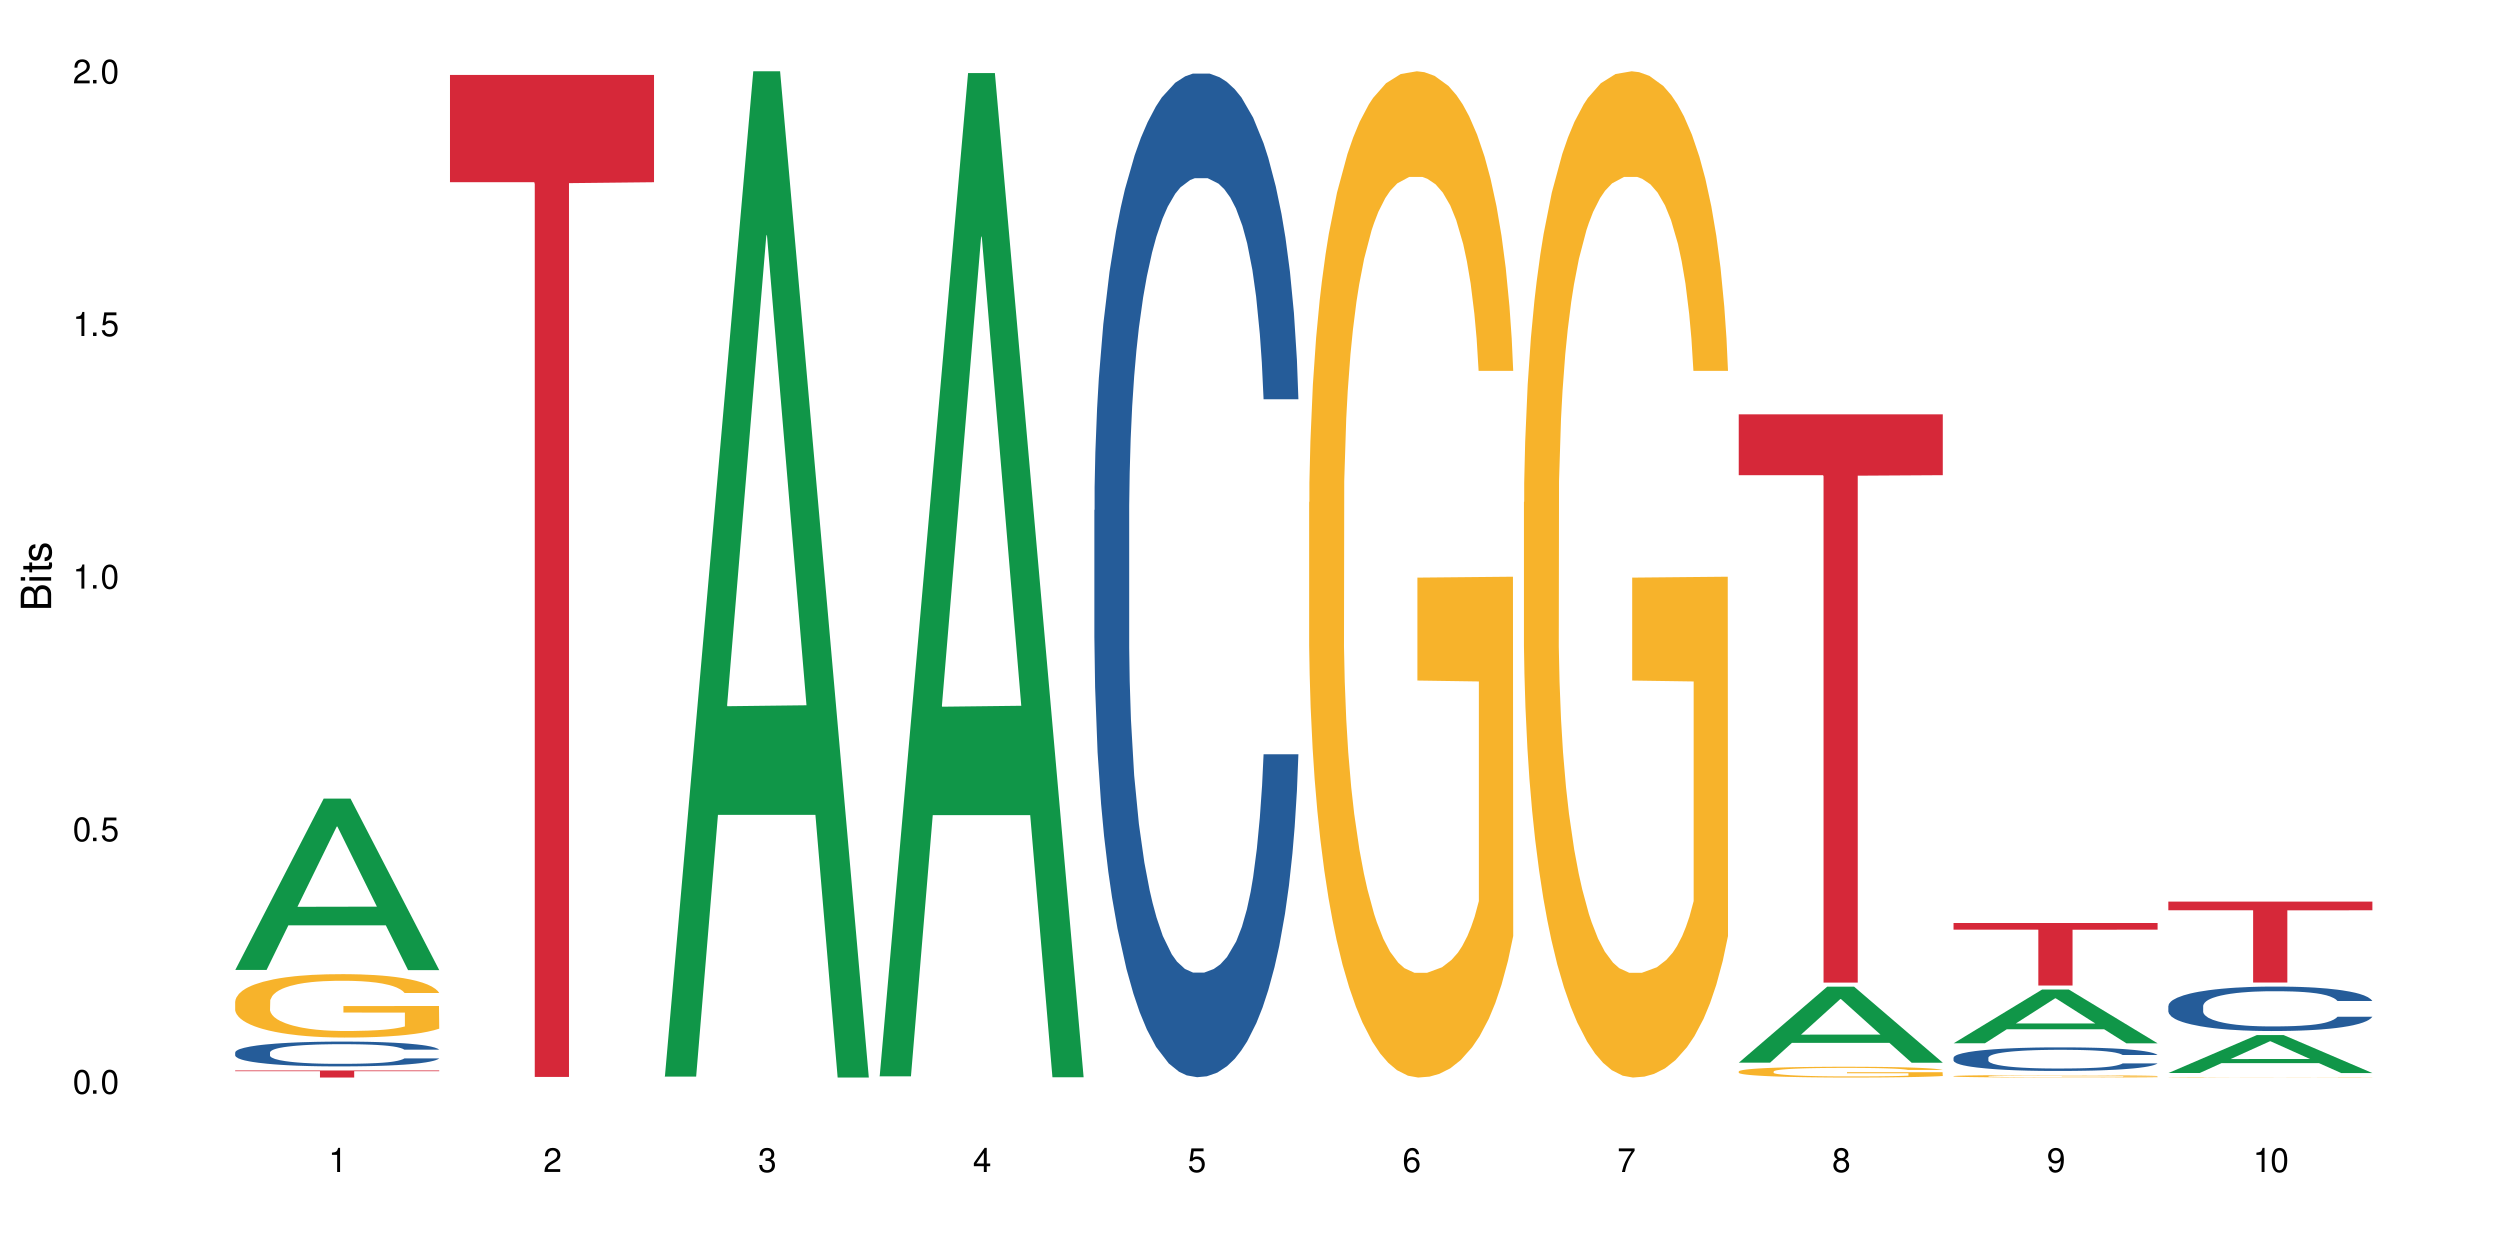 <?xml version="1.0" encoding="UTF-8"?>
<svg xmlns="http://www.w3.org/2000/svg" xmlns:xlink="http://www.w3.org/1999/xlink" width="720" height="360" viewBox="0 0 720 360">
<defs>
<g>
<g id="glyph-0-0">
</g>
<g id="glyph-0-1">
<path d="M 2.641 -6.938 C 2 -6.938 1.422 -6.656 1.078 -6.172 C 0.641 -5.562 0.406 -4.641 0.406 -3.359 C 0.406 -1.016 1.188 0.219 2.641 0.219 C 4.078 0.219 4.859 -1.016 4.859 -3.297 C 4.859 -4.641 4.656 -5.547 4.203 -6.172 C 3.844 -6.656 3.281 -6.938 2.641 -6.938 Z M 2.641 -6.188 C 3.547 -6.188 4 -5.25 4 -3.375 C 4 -1.406 3.562 -0.484 2.625 -0.484 C 1.734 -0.484 1.281 -1.438 1.281 -3.344 C 1.281 -5.25 1.734 -6.188 2.641 -6.188 Z M 2.641 -6.188 "/>
</g>
<g id="glyph-0-2">
<path d="M 1.828 -1 L 0.828 -1 L 0.828 0 L 1.828 0 Z M 1.828 -1 "/>
</g>
<g id="glyph-0-3">
<path d="M 4.562 -6.797 L 1.062 -6.797 L 0.547 -3.094 L 1.328 -3.094 C 1.719 -3.562 2.047 -3.734 2.578 -3.734 C 3.484 -3.734 4.062 -3.109 4.062 -2.094 C 4.062 -1.125 3.484 -0.531 2.578 -0.531 C 1.828 -0.531 1.375 -0.906 1.188 -1.672 L 0.328 -1.672 C 0.453 -1.109 0.547 -0.844 0.75 -0.594 C 1.125 -0.078 1.828 0.219 2.594 0.219 C 3.969 0.219 4.922 -0.781 4.922 -2.219 C 4.922 -3.562 4.031 -4.484 2.719 -4.484 C 2.25 -4.484 1.859 -4.359 1.469 -4.062 L 1.734 -5.969 L 4.562 -5.969 Z M 4.562 -6.797 "/>
</g>
<g id="glyph-0-4">
<path d="M 2.484 -4.938 L 2.484 0 L 3.328 0 L 3.328 -6.938 L 2.766 -6.938 C 2.469 -5.875 2.281 -5.734 0.984 -5.562 L 0.984 -4.938 Z M 2.484 -4.938 "/>
</g>
<g id="glyph-0-5">
<path d="M 4.859 -0.828 L 1.281 -0.828 C 1.359 -1.406 1.672 -1.781 2.5 -2.281 L 3.469 -2.828 C 4.406 -3.344 4.906 -4.062 4.906 -4.906 C 4.906 -5.484 4.672 -6.031 4.266 -6.406 C 3.859 -6.766 3.375 -6.938 2.719 -6.938 C 1.859 -6.938 1.219 -6.625 0.844 -6.031 C 0.609 -5.672 0.5 -5.234 0.484 -4.531 L 1.328 -4.531 C 1.359 -5.016 1.406 -5.281 1.531 -5.516 C 1.75 -5.938 2.188 -6.203 2.703 -6.203 C 3.469 -6.203 4.031 -5.641 4.031 -4.891 C 4.031 -4.344 3.719 -3.859 3.125 -3.516 L 2.234 -3 C 0.812 -2.172 0.406 -1.531 0.328 -0.016 L 4.859 -0.016 Z M 4.859 -0.828 "/>
</g>
<g id="glyph-0-6">
<path d="M 2.125 -3.188 L 2.578 -3.188 C 3.5 -3.188 3.984 -2.766 3.984 -1.922 C 3.984 -1.062 3.469 -0.531 2.594 -0.531 C 1.656 -0.531 1.203 -1 1.156 -2.016 L 0.312 -2.016 C 0.344 -1.453 0.438 -1.094 0.609 -0.781 C 0.953 -0.109 1.625 0.219 2.547 0.219 C 3.953 0.219 4.859 -0.625 4.859 -1.938 C 4.859 -2.828 4.516 -3.297 3.703 -3.594 C 4.344 -3.844 4.656 -4.328 4.656 -5.031 C 4.656 -6.219 3.875 -6.938 2.578 -6.938 C 1.203 -6.938 0.484 -6.172 0.453 -4.703 L 1.297 -4.703 C 1.312 -5.125 1.344 -5.359 1.453 -5.578 C 1.641 -5.969 2.062 -6.203 2.594 -6.203 C 3.344 -6.203 3.797 -5.75 3.797 -5 C 3.797 -4.516 3.609 -4.219 3.25 -4.047 C 3.016 -3.953 2.703 -3.922 2.125 -3.906 Z M 2.125 -3.188 "/>
</g>
<g id="glyph-0-7">
<path d="M 3.141 -1.672 L 3.141 0 L 3.984 0 L 3.984 -1.672 L 4.984 -1.672 L 4.984 -2.438 L 3.984 -2.438 L 3.984 -6.938 L 3.359 -6.938 L 0.266 -2.578 L 0.266 -1.672 Z M 3.141 -2.438 L 1 -2.438 L 3.141 -5.5 Z M 3.141 -2.438 "/>
</g>
<g id="glyph-0-8">
<path d="M 4.781 -5.125 C 4.609 -6.266 3.891 -6.938 2.844 -6.938 C 2.094 -6.938 1.422 -6.578 1.031 -5.953 C 0.594 -5.266 0.406 -4.422 0.406 -3.172 C 0.406 -2 0.578 -1.25 0.984 -0.641 C 1.359 -0.078 1.953 0.219 2.703 0.219 C 3.984 0.219 4.922 -0.75 4.922 -2.094 C 4.922 -3.375 4.062 -4.281 2.844 -4.281 C 2.172 -4.281 1.641 -4.031 1.281 -3.516 C 1.281 -5.234 1.828 -6.188 2.797 -6.188 C 3.391 -6.188 3.797 -5.797 3.938 -5.125 Z M 2.734 -3.531 C 3.547 -3.531 4.062 -2.953 4.062 -2.031 C 4.062 -1.156 3.484 -0.531 2.703 -0.531 C 1.922 -0.531 1.328 -1.188 1.328 -2.078 C 1.328 -2.938 1.906 -3.531 2.734 -3.531 Z M 2.734 -3.531 "/>
</g>
<g id="glyph-0-9">
<path d="M 4.984 -6.797 L 0.438 -6.797 L 0.438 -5.969 L 4.109 -5.969 C 2.5 -3.656 1.828 -2.234 1.328 0 L 2.219 0 C 2.594 -2.172 3.453 -4.047 4.984 -6.094 Z M 4.984 -6.797 "/>
</g>
<g id="glyph-0-10">
<path d="M 3.75 -3.656 C 4.469 -4.094 4.688 -4.438 4.688 -5.078 C 4.688 -6.172 3.844 -6.938 2.641 -6.938 C 1.438 -6.938 0.594 -6.172 0.594 -5.094 C 0.594 -4.438 0.812 -4.094 1.516 -3.656 C 0.734 -3.266 0.359 -2.703 0.359 -1.922 C 0.359 -0.656 1.281 0.219 2.641 0.219 C 3.984 0.219 4.922 -0.656 4.922 -1.922 C 4.922 -2.703 4.531 -3.266 3.75 -3.656 Z M 2.641 -6.188 C 3.359 -6.188 3.812 -5.75 3.812 -5.062 C 3.812 -4.406 3.344 -3.984 2.641 -3.984 C 1.922 -3.984 1.453 -4.406 1.453 -5.078 C 1.453 -5.75 1.922 -6.188 2.641 -6.188 Z M 2.641 -3.266 C 3.484 -3.266 4.062 -2.719 4.062 -1.906 C 4.062 -1.078 3.484 -0.531 2.625 -0.531 C 1.797 -0.531 1.219 -1.094 1.219 -1.906 C 1.219 -2.719 1.781 -3.266 2.641 -3.266 Z M 2.641 -3.266 "/>
</g>
<g id="glyph-0-11">
<path d="M 0.516 -1.578 C 0.672 -0.453 1.406 0.219 2.438 0.219 C 3.188 0.219 3.859 -0.141 4.266 -0.766 C 4.688 -1.453 4.891 -2.297 4.891 -3.547 C 4.891 -4.719 4.703 -5.453 4.312 -6.078 C 3.938 -6.641 3.344 -6.938 2.594 -6.938 C 1.297 -6.938 0.359 -5.969 0.359 -4.625 C 0.359 -3.344 1.234 -2.453 2.453 -2.453 C 3.094 -2.453 3.578 -2.672 4.016 -3.203 C 4 -1.484 3.469 -0.531 2.5 -0.531 C 1.906 -0.531 1.484 -0.906 1.359 -1.578 Z M 2.578 -6.203 C 3.375 -6.203 3.969 -5.531 3.969 -4.641 C 3.969 -3.797 3.391 -3.188 2.547 -3.188 C 1.734 -3.188 1.234 -3.766 1.234 -4.688 C 1.234 -5.562 1.797 -6.203 2.578 -6.203 Z M 2.578 -6.203 "/>
</g>
<g id="glyph-1-0">
</g>
<g id="glyph-1-1">
<path d="M 0 -0.953 L 0 -4.891 C 0 -5.719 -0.234 -6.344 -0.734 -6.797 C -1.188 -7.234 -1.812 -7.469 -2.5 -7.469 C -3.547 -7.469 -4.188 -7 -4.625 -5.875 C -4.984 -6.688 -5.625 -7.094 -6.531 -7.094 C -7.172 -7.094 -7.734 -6.859 -8.141 -6.391 C -8.562 -5.922 -8.75 -5.344 -8.75 -4.5 L -8.75 -0.953 Z M -4.984 -2.062 L -7.766 -2.062 L -7.766 -4.219 C -7.766 -4.844 -7.688 -5.203 -7.453 -5.5 C -7.219 -5.812 -6.859 -5.969 -6.375 -5.969 C -5.891 -5.969 -5.531 -5.812 -5.297 -5.5 C -5.062 -5.203 -4.984 -4.844 -4.984 -4.219 Z M -0.984 -2.062 L -4 -2.062 L -4 -4.781 C -4 -5.766 -3.438 -6.359 -2.484 -6.359 C -1.547 -6.359 -0.984 -5.766 -0.984 -4.781 Z M -0.984 -2.062 "/>
</g>
<g id="glyph-1-2">
<path d="M -6.281 -1.797 L -6.281 -0.797 L 0 -0.797 L 0 -1.797 Z M -8.75 -1.797 L -8.75 -0.797 L -7.484 -0.797 L -7.484 -1.797 Z M -8.75 -1.797 "/>
</g>
<g id="glyph-1-3">
<path d="M -6.281 -3.047 L -6.281 -2.016 L -8.016 -2.016 L -8.016 -1.016 L -6.281 -1.016 L -6.281 -0.172 L -5.469 -0.172 L -5.469 -1.016 L -0.719 -1.016 C -0.078 -1.016 0.281 -1.453 0.281 -2.234 C 0.281 -2.5 0.25 -2.719 0.188 -3.047 L -0.641 -3.047 C -0.609 -2.906 -0.594 -2.766 -0.594 -2.562 C -0.594 -2.141 -0.719 -2.016 -1.156 -2.016 L -5.469 -2.016 L -5.469 -3.047 Z M -6.281 -3.047 "/>
</g>
<g id="glyph-1-4">
<path d="M -4.531 -5.25 C -5.766 -5.25 -6.469 -4.422 -6.469 -2.969 C -6.469 -1.516 -5.719 -0.562 -4.547 -0.562 C -3.562 -0.562 -3.094 -1.062 -2.734 -2.562 L -2.516 -3.484 C -2.344 -4.188 -2.094 -4.469 -1.641 -4.469 C -1.047 -4.469 -0.641 -3.875 -0.641 -3 C -0.641 -2.453 -0.797 -2 -1.062 -1.75 C -1.25 -1.594 -1.422 -1.531 -1.875 -1.469 L -1.875 -0.406 C -0.422 -0.453 0.281 -1.266 0.281 -2.922 C 0.281 -4.5 -0.5 -5.516 -1.719 -5.516 C -2.656 -5.516 -3.172 -4.984 -3.469 -3.734 L -3.703 -2.766 C -3.891 -1.953 -4.156 -1.609 -4.594 -1.609 C -5.188 -1.609 -5.547 -2.125 -5.547 -2.938 C -5.547 -3.75 -5.203 -4.172 -4.531 -4.203 Z M -4.531 -5.25 "/>
</g>
</g>
</defs>
<rect x="-72" y="-36" width="864" height="432" fill="rgb(100%, 100%, 100%)" fill-opacity="1"/>
<path fill-rule="nonzero" fill="rgb(6.275%, 58.824%, 28.235%)" fill-opacity="1" d="M 67.73 279.344 L 67.793 279.297 L 93.223 229.992 L 100.945 229.992 L 126.5 279.391 L 117.52 279.391 L 111.117 266.496 L 83.051 266.496 L 76.773 279.344 L 67.73 279.344 L 85.75 261.16 L 108.543 261.113 L 97.176 238.062 L 97.051 238.016 L 96.926 238.156 L 85.688 261.113 L 85.75 261.16 Z M 67.73 279.344 "/>
<path fill-rule="nonzero" fill="rgb(14.51%, 36.078%, 60%)" fill-opacity="1" d="M 67.73 303.094 L 67.801 303.086 L 67.801 302.93 L 68.02 302.684 L 68.52 302.367 L 69.02 302.152 L 70.312 301.77 L 72.102 301.395 L 73.965 301.109 L 75.328 300.938 L 76.547 300.809 L 79.34 300.566 L 81.133 300.441 L 83.066 300.332 L 85.434 300.223 L 87.152 300.156 L 91.023 300.051 L 93.891 300.004 L 96.113 299.984 L 100.914 299.984 L 103.781 300.012 L 105.859 300.043 L 108.152 300.098 L 110.086 300.156 L 113.457 300.301 L 116.465 300.48 L 117.828 300.586 L 119.977 300.789 L 121.625 300.984 L 122.773 301.156 L 124.062 301.395 L 125.207 301.691 L 126.07 302.023 L 126.5 302.305 L 116.465 302.305 L 115.965 302.043 L 115.391 301.84 L 114.316 301.574 L 113.238 301.383 L 111.734 301.195 L 110.375 301.07 L 108.512 300.945 L 106.863 300.867 L 105.141 300.809 L 103.492 300.77 L 100.34 300.73 L 96.684 300.73 L 95.324 300.742 L 92.527 300.797 L 91.023 300.84 L 88.871 300.934 L 87.367 301.016 L 85.578 301.148 L 84.359 301.258 L 82.852 301.43 L 81.777 301.578 L 80.559 301.793 L 79.844 301.957 L 79.199 302.141 L 78.625 302.355 L 78.195 302.586 L 77.906 302.824 L 77.766 303.062 L 77.766 304.074 L 77.906 304.309 L 78.266 304.582 L 79.199 304.98 L 80.559 305.328 L 82.137 305.602 L 83.641 305.797 L 84.5 305.887 L 85.648 305.992 L 87.441 306.121 L 90.02 306.254 L 91.523 306.305 L 93.816 306.359 L 96.184 306.383 L 99.336 306.383 L 102.133 306.359 L 103.996 306.324 L 105.93 306.273 L 108.582 306.16 L 110.23 306.059 L 111.664 305.934 L 112.738 305.809 L 113.457 305.703 L 114.531 305.504 L 115.391 305.281 L 116.035 305.051 L 116.465 304.828 L 126.5 304.828 L 126.07 305.09 L 125.422 305.348 L 124.777 305.535 L 123.777 305.762 L 122.629 305.965 L 120.98 306.195 L 119.617 306.344 L 117.828 306.508 L 116.18 306.633 L 114.387 306.742 L 111.734 306.875 L 110.016 306.938 L 108.152 306.996 L 105.93 307.051 L 103.137 307.094 L 100.125 307.121 L 97.328 307.129 L 94.32 307.113 L 92.098 307.09 L 89.16 307.031 L 85.504 306.914 L 82.852 306.789 L 80.773 306.664 L 78.984 306.535 L 76.977 306.359 L 74.395 306.07 L 72.82 305.848 L 71.746 305.664 L 70.527 305.41 L 69.664 305.184 L 68.664 304.816 L 67.945 304.352 L 67.73 303.996 Z M 67.73 303.094 "/>
<path fill-rule="nonzero" fill="rgb(96.863%, 70.196%, 16.863%)" fill-opacity="1" d="M 67.73 288.379 L 67.801 288.363 L 67.801 288.027 L 68.09 287.277 L 68.805 286.242 L 69.738 285.391 L 70.742 284.727 L 71.387 284.375 L 72.461 283.875 L 73.395 283.508 L 75.758 282.758 L 78.77 282.055 L 80.418 281.754 L 82.281 281.473 L 84.93 281.156 L 86.148 281.039 L 89.875 280.77 L 94.105 280.605 L 98.762 280.555 L 100.914 280.57 L 103.852 280.637 L 107.863 280.82 L 110.16 280.988 L 111.949 281.156 L 113.812 281.371 L 116.105 281.703 L 118.258 282.105 L 119.977 282.504 L 121.695 283.008 L 123.129 283.539 L 124.348 284.125 L 125.422 284.824 L 126.07 285.41 L 126.5 285.992 L 116.535 285.992 L 115.965 285.41 L 115.32 284.957 L 114.242 284.406 L 113.168 284.008 L 112.094 283.691 L 110.086 283.258 L 108.367 282.988 L 106.215 282.758 L 104.137 282.605 L 101.773 282.504 L 100.34 282.473 L 96.543 282.473 L 93.102 282.59 L 91.094 282.723 L 89.66 282.855 L 87.656 283.105 L 86.438 283.309 L 85.719 283.441 L 83.57 283.957 L 82.137 284.426 L 81.348 284.742 L 80.344 285.242 L 79.629 285.691 L 78.84 286.359 L 78.41 286.859 L 77.836 287.996 L 77.766 290.996 L 77.98 291.633 L 78.41 292.316 L 78.984 292.918 L 79.844 293.551 L 80.703 294.035 L 82.207 294.684 L 83.496 295.117 L 84.5 295.402 L 86.438 295.852 L 87.227 296.004 L 89.09 296.305 L 91.023 296.535 L 93.387 296.738 L 95.18 296.836 L 98.047 296.922 L 101.703 296.922 L 106 296.82 L 108.727 296.688 L 110.59 296.555 L 111.809 296.438 L 113.312 296.254 L 114.387 296.086 L 115.391 295.902 L 116.609 295.617 L 116.609 291.633 L 98.906 291.613 L 98.906 289.746 L 126.426 289.73 L 126.5 296.254 L 124.992 296.703 L 123.129 297.137 L 121.34 297.473 L 119.477 297.754 L 116.824 298.07 L 114.672 298.273 L 111.375 298.504 L 108.367 298.656 L 105.215 298.754 L 102.418 298.805 L 99.121 298.82 L 96.184 298.789 L 93.031 298.688 L 90.52 298.555 L 88.227 298.387 L 85.934 298.172 L 83.066 297.82 L 81.203 297.539 L 79.27 297.188 L 77.336 296.77 L 75.613 296.32 L 74.469 295.969 L 73.32 295.57 L 72.102 295.07 L 70.957 294.5 L 70.098 293.984 L 69.309 293.398 L 68.734 292.848 L 68.16 292.098 L 67.875 291.5 L 67.73 290.98 Z M 67.73 288.379 "/>
<path fill-rule="nonzero" fill="rgb(83.922%, 15.686%, 22.353%)" fill-opacity="1" d="M 67.73 308.293 L 126.5 308.293 L 126.5 308.512 L 102.008 308.512 L 102.008 310.332 L 92.152 310.332 L 92.152 308.516 L 92.008 308.512 L 67.73 308.512 Z M 67.73 308.293 "/>
<path fill-rule="nonzero" fill="rgb(83.922%, 15.686%, 22.353%)" fill-opacity="1" d="M 129.594 21.586 L 188.359 21.586 L 188.359 52.477 L 163.867 52.746 L 163.867 310.16 L 154.012 310.16 L 154.012 53.016 L 153.871 52.477 L 129.594 52.477 Z M 129.594 21.586 "/>
<path fill-rule="nonzero" fill="rgb(6.275%, 58.824%, 28.235%)" fill-opacity="1" d="M 191.453 310.059 L 191.516 309.789 L 216.945 20.527 L 224.668 20.527 L 250.219 310.332 L 241.242 310.332 L 234.84 234.684 L 206.773 234.684 L 200.492 310.059 L 191.453 310.059 L 209.473 203.391 L 232.266 203.117 L 220.898 67.875 L 220.773 67.602 L 220.648 68.418 L 209.41 203.117 L 209.473 203.391 Z M 191.453 310.059 "/>
<path fill-rule="nonzero" fill="rgb(6.275%, 58.824%, 28.235%)" fill-opacity="1" d="M 253.312 309.984 L 253.375 309.711 L 278.805 21.043 L 286.527 21.043 L 312.082 310.254 L 303.102 310.254 L 296.699 234.762 L 268.633 234.762 L 262.355 309.984 L 253.312 309.984 L 271.332 203.531 L 294.125 203.262 L 282.762 68.293 L 282.633 68.023 L 282.508 68.836 L 271.27 203.262 L 271.332 203.531 Z M 253.312 309.984 "/>
<path fill-rule="nonzero" fill="rgb(14.51%, 36.078%, 60%)" fill-opacity="1" d="M 315.176 146.953 L 315.246 146.691 L 315.246 140.348 L 315.461 130.309 L 315.961 117.629 L 316.465 108.91 L 317.754 93.32 L 319.547 78.262 L 321.41 66.637 L 322.77 59.766 L 323.988 54.48 L 326.785 44.707 L 328.578 39.684 L 330.512 35.195 L 332.875 30.703 L 334.598 28.059 L 338.465 23.832 L 341.332 21.984 L 343.555 21.191 L 348.355 21.191 L 351.223 22.246 L 353.301 23.57 L 355.594 25.684 L 357.531 28.059 L 360.898 33.871 L 363.91 41.27 L 365.27 45.496 L 367.422 53.688 L 369.07 61.613 L 370.215 68.484 L 371.504 78.262 L 372.652 90.148 L 373.512 103.625 L 373.941 114.984 L 363.91 114.984 L 363.406 104.418 L 362.832 96.227 L 361.758 85.395 L 360.684 77.73 L 359.18 70.07 L 357.816 65.051 L 355.953 60.031 L 354.305 56.859 L 352.586 54.48 L 350.938 52.895 L 347.785 51.312 L 344.129 51.312 L 342.766 51.84 L 339.973 53.953 L 338.465 55.801 L 336.316 59.5 L 334.812 62.938 L 333.02 68.219 L 331.801 72.711 L 330.297 79.582 L 329.223 85.656 L 328.004 94.375 L 327.285 100.98 L 326.641 108.379 L 326.066 117.098 L 325.637 126.348 L 325.352 136.121 L 325.207 145.633 L 325.207 186.586 L 325.352 196.098 L 325.711 207.195 L 326.641 223.312 L 328.004 237.312 L 329.578 248.41 L 331.086 256.336 L 331.945 260.035 L 333.09 264.262 L 334.883 269.547 L 337.465 274.832 L 338.969 276.945 L 341.262 279.059 L 343.625 280.117 L 346.781 280.117 L 349.574 279.059 L 351.438 277.738 L 353.375 275.625 L 356.023 271.133 L 357.672 266.906 L 359.105 261.887 L 360.184 256.867 L 360.898 252.637 L 361.973 244.449 L 362.832 235.465 L 363.48 226.219 L 363.91 217.234 L 373.941 217.234 L 373.512 227.801 L 372.867 238.105 L 372.223 245.77 L 371.219 255.016 L 370.07 263.207 L 368.422 272.453 L 367.062 278.531 L 365.27 285.137 L 363.621 290.156 L 361.832 294.648 L 359.18 299.93 L 357.457 302.574 L 355.594 304.953 L 353.375 307.066 L 350.578 308.914 L 347.57 309.973 L 344.773 310.234 L 341.762 309.707 L 339.543 308.652 L 336.602 306.273 L 332.949 301.516 L 330.297 296.496 L 328.219 291.477 L 326.426 286.191 L 324.418 279.059 L 321.84 267.434 L 320.262 258.449 L 319.188 251.055 L 317.969 240.75 L 317.109 231.5 L 316.105 216.707 L 315.391 197.945 L 315.176 183.414 Z M 315.176 146.953 "/>
<path fill-rule="nonzero" fill="rgb(96.863%, 70.196%, 16.863%)" fill-opacity="1" d="M 377.035 144.652 L 377.105 144.387 L 377.105 139.094 L 377.395 127.184 L 378.109 110.777 L 379.043 97.277 L 380.047 86.691 L 380.691 81.133 L 381.766 73.195 L 382.695 67.371 L 385.062 55.461 L 388.07 44.348 L 389.719 39.582 L 391.582 35.082 L 394.234 30.055 L 395.453 28.203 L 399.18 23.965 L 403.41 21.32 L 408.066 20.527 L 410.219 20.789 L 413.156 21.848 L 417.168 24.762 L 419.461 27.406 L 421.254 30.055 L 423.117 33.496 L 425.41 38.789 L 427.562 45.141 L 429.281 51.492 L 431 59.43 L 432.434 67.902 L 433.652 77.164 L 434.727 88.281 L 435.375 97.543 L 435.805 106.805 L 425.84 106.805 L 425.27 97.543 L 424.621 90.398 L 423.547 81.664 L 422.473 75.312 L 421.398 70.281 L 419.391 63.402 L 417.672 59.168 L 415.52 55.461 L 413.441 53.078 L 411.078 51.492 L 409.645 50.961 L 405.848 50.961 L 402.406 52.816 L 400.398 54.934 L 398.965 57.051 L 396.961 61.02 L 395.742 64.195 L 395.023 66.312 L 392.875 74.516 L 391.441 81.93 L 390.652 86.957 L 389.648 94.898 L 388.934 102.043 L 388.145 112.629 L 387.715 120.57 L 387.141 138.566 L 387.07 186.207 L 387.285 196.262 L 387.715 207.113 L 388.289 216.641 L 389.148 226.699 L 390.008 234.375 L 391.512 244.695 L 392.801 251.578 L 393.805 256.078 L 395.742 263.223 L 396.527 265.605 L 398.391 270.367 L 400.328 274.074 L 402.691 277.25 L 404.484 278.836 L 407.352 280.16 L 411.008 280.16 L 415.305 278.574 L 418.031 276.457 L 419.895 274.34 L 421.109 272.484 L 422.617 269.574 L 423.691 266.926 L 424.695 264.016 L 425.914 259.516 L 425.914 196.262 L 408.211 195.996 L 408.211 166.355 L 435.73 166.09 L 435.805 269.574 L 434.297 276.719 L 432.434 283.602 L 430.645 288.895 L 428.781 293.395 L 426.129 298.422 L 423.977 301.598 L 420.68 305.305 L 417.672 307.688 L 414.52 309.273 L 411.723 310.066 L 408.426 310.332 L 405.488 309.805 L 402.336 308.215 L 399.824 306.098 L 397.531 303.453 L 395.238 300.012 L 392.371 294.453 L 390.508 289.953 L 388.574 284.395 L 386.641 277.777 L 384.918 270.633 L 383.773 265.074 L 382.625 258.723 L 381.406 250.781 L 380.262 241.785 L 379.398 233.578 L 378.613 224.316 L 378.039 215.582 L 377.465 203.672 L 377.18 194.145 L 377.035 185.941 Z M 377.035 144.652 "/>
<path fill-rule="nonzero" fill="rgb(96.863%, 70.196%, 16.863%)" fill-opacity="1" d="M 438.895 144.652 L 438.969 144.387 L 438.969 139.094 L 439.254 127.184 L 439.973 110.777 L 440.902 97.277 L 441.906 86.691 L 442.551 81.133 L 443.625 73.195 L 444.559 67.371 L 446.922 55.461 L 449.934 44.348 L 451.582 39.582 L 453.445 35.082 L 456.098 30.055 L 457.316 28.203 L 461.043 23.965 L 465.27 21.32 L 469.93 20.527 L 472.078 20.789 L 475.016 21.848 L 479.031 24.762 L 481.324 27.406 L 483.117 30.055 L 484.98 33.496 L 487.273 38.789 L 489.422 45.141 L 491.141 51.492 L 492.863 59.43 L 494.297 67.902 L 495.516 77.164 L 496.59 88.281 L 497.234 97.543 L 497.664 106.805 L 487.703 106.805 L 487.129 97.543 L 486.484 90.398 L 485.41 81.664 L 484.332 75.312 L 483.258 70.281 L 481.254 63.402 L 479.531 59.168 L 477.383 55.461 L 475.305 53.078 L 472.938 51.492 L 471.504 50.961 L 467.707 50.961 L 464.266 52.816 L 462.262 54.934 L 460.828 57.051 L 458.82 61.02 L 457.602 64.195 L 456.887 66.312 L 454.734 74.516 L 453.301 81.93 L 452.512 86.957 L 451.512 94.898 L 450.793 102.043 L 450.004 112.629 L 449.574 120.57 L 449 138.566 L 448.93 186.207 L 449.145 196.262 L 449.574 207.113 L 450.148 216.641 L 451.008 226.699 L 451.867 234.375 L 453.375 244.695 L 454.664 251.578 L 455.668 256.078 L 457.602 263.223 L 458.391 265.605 L 460.254 270.367 L 462.188 274.074 L 464.555 277.25 L 466.344 278.836 L 469.211 280.16 L 472.867 280.16 L 477.168 278.574 L 479.891 276.457 L 481.754 274.34 L 482.973 272.484 L 484.477 269.574 L 485.551 266.926 L 486.555 264.016 L 487.773 259.516 L 487.773 196.262 L 470.07 195.996 L 470.07 166.355 L 497.594 166.09 L 497.664 269.574 L 496.16 276.719 L 494.297 283.602 L 492.504 288.895 L 490.641 293.395 L 487.988 298.422 L 485.84 301.598 L 482.543 305.305 L 479.531 307.688 L 476.379 309.273 L 473.582 310.066 L 470.285 310.332 L 467.348 309.805 L 464.195 308.215 L 461.688 306.098 L 459.395 303.453 L 457.102 300.012 L 454.234 294.453 L 452.371 289.953 L 450.434 284.395 L 448.5 277.777 L 446.781 270.633 L 445.633 265.074 L 444.484 258.723 L 443.27 250.781 L 442.121 241.785 L 441.262 233.578 L 440.473 224.316 L 439.898 215.582 L 439.328 203.672 L 439.039 194.145 L 438.895 185.941 Z M 438.895 144.652 "/>
<path fill-rule="nonzero" fill="rgb(6.275%, 58.824%, 28.235%)" fill-opacity="1" d="M 500.758 306.039 L 500.82 306.02 L 526.25 284.156 L 533.973 284.156 L 559.523 306.059 L 550.547 306.059 L 544.141 300.344 L 516.078 300.344 L 509.797 306.039 L 500.758 306.039 L 518.777 297.977 L 541.566 297.957 L 530.203 287.734 L 530.078 287.715 L 529.953 287.777 L 518.715 297.957 L 518.777 297.977 Z M 500.758 306.039 "/>
<path fill-rule="nonzero" fill="rgb(96.863%, 70.196%, 16.863%)" fill-opacity="1" d="M 500.758 308.555 L 500.828 308.551 L 500.828 308.496 L 501.117 308.367 L 501.832 308.191 L 502.766 308.047 L 503.766 307.934 L 504.414 307.875 L 505.488 307.789 L 506.418 307.727 L 508.785 307.598 L 511.793 307.48 L 513.441 307.43 L 515.305 307.379 L 517.957 307.324 L 519.176 307.305 L 522.902 307.262 L 527.133 307.23 L 531.789 307.223 L 533.938 307.227 L 536.879 307.238 L 540.891 307.27 L 543.184 307.297 L 544.977 307.324 L 546.84 307.363 L 549.133 307.418 L 551.281 307.488 L 553.004 307.555 L 554.723 307.641 L 556.156 307.73 L 557.375 307.832 L 558.449 307.949 L 559.094 308.051 L 559.523 308.148 L 549.562 308.148 L 548.988 308.051 L 548.344 307.973 L 547.27 307.879 L 546.195 307.812 L 545.121 307.758 L 543.113 307.684 L 541.395 307.637 L 539.242 307.598 L 537.164 307.574 L 534.801 307.555 L 533.367 307.551 L 529.566 307.551 L 526.129 307.57 L 524.121 307.594 L 522.688 307.617 L 520.68 307.656 L 519.461 307.691 L 518.746 307.715 L 516.598 307.801 L 515.164 307.883 L 514.375 307.938 L 513.371 308.02 L 512.652 308.098 L 511.867 308.211 L 511.438 308.297 L 510.863 308.488 L 510.789 309 L 511.004 309.109 L 511.438 309.227 L 512.008 309.328 L 512.867 309.434 L 513.73 309.516 L 515.234 309.629 L 516.523 309.703 L 517.527 309.75 L 519.461 309.828 L 520.25 309.852 L 522.113 309.902 L 524.051 309.945 L 526.414 309.977 L 528.207 309.996 L 531.074 310.008 L 534.727 310.008 L 539.027 309.992 L 541.75 309.969 L 543.613 309.945 L 544.832 309.926 L 546.34 309.895 L 547.414 309.867 L 548.418 309.836 L 549.633 309.789 L 549.633 309.109 L 531.934 309.105 L 531.934 308.789 L 559.453 308.785 L 559.523 309.895 L 558.02 309.973 L 556.156 310.047 L 554.363 310.102 L 552.5 310.152 L 549.852 310.203 L 547.699 310.238 L 544.402 310.277 L 541.395 310.305 L 538.238 310.32 L 535.445 310.328 L 532.148 310.332 L 529.211 310.328 L 526.055 310.309 L 523.547 310.285 L 521.254 310.258 L 518.961 310.223 L 516.094 310.16 L 514.23 310.113 L 512.297 310.055 L 510.359 309.984 L 508.641 309.906 L 507.492 309.848 L 506.348 309.777 L 505.129 309.695 L 503.98 309.598 L 503.121 309.508 L 502.332 309.41 L 501.762 309.316 L 501.188 309.188 L 500.902 309.086 L 500.758 308.996 Z M 500.758 308.555 "/>
<path fill-rule="nonzero" fill="rgb(83.922%, 15.686%, 22.353%)" fill-opacity="1" d="M 500.758 119.328 L 559.523 119.328 L 559.523 136.848 L 535.031 137 L 535.031 282.992 L 525.18 282.992 L 525.18 137.156 L 525.035 136.848 L 500.758 136.848 Z M 500.758 119.328 "/>
<path fill-rule="nonzero" fill="rgb(6.275%, 58.824%, 28.235%)" fill-opacity="1" d="M 562.617 300.465 L 562.68 300.449 L 588.109 284.992 L 595.832 284.992 L 621.387 300.48 L 612.406 300.48 L 606.004 296.438 L 577.938 296.438 L 571.66 300.465 L 562.617 300.465 L 580.637 294.766 L 603.43 294.75 L 592.066 287.523 L 591.938 287.508 L 591.812 287.551 L 580.574 294.75 L 580.637 294.766 Z M 562.617 300.465 "/>
<path fill-rule="nonzero" fill="rgb(14.51%, 36.078%, 60%)" fill-opacity="1" d="M 562.617 304.602 L 562.691 304.594 L 562.691 304.445 L 562.906 304.207 L 563.406 303.91 L 563.906 303.707 L 565.199 303.34 L 566.988 302.984 L 568.852 302.711 L 570.215 302.551 L 571.434 302.426 L 574.227 302.195 L 576.02 302.078 L 577.953 301.973 L 580.32 301.867 L 582.039 301.805 L 585.91 301.703 L 588.777 301.66 L 591 301.645 L 595.801 301.645 L 598.668 301.668 L 600.746 301.699 L 603.039 301.75 L 604.973 301.805 L 608.344 301.941 L 611.352 302.113 L 612.715 302.215 L 614.863 302.406 L 616.512 302.594 L 617.66 302.754 L 618.949 302.984 L 620.098 303.266 L 620.957 303.582 L 621.387 303.848 L 611.352 303.848 L 610.852 303.602 L 610.277 303.406 L 609.203 303.152 L 608.129 302.973 L 606.621 302.793 L 605.262 302.676 L 603.398 302.555 L 601.75 302.48 L 600.027 302.426 L 598.379 302.387 L 595.227 302.352 L 591.57 302.352 L 590.211 302.363 L 587.414 302.414 L 585.91 302.457 L 583.762 302.543 L 582.254 302.625 L 580.465 302.75 L 579.246 302.855 L 577.738 303.016 L 576.664 303.16 L 575.445 303.363 L 574.73 303.52 L 574.086 303.691 L 573.512 303.898 L 573.082 304.117 L 572.793 304.344 L 572.652 304.57 L 572.652 305.531 L 572.793 305.754 L 573.152 306.016 L 574.086 306.395 L 575.445 306.723 L 577.023 306.984 L 578.527 307.172 L 579.387 307.258 L 580.535 307.359 L 582.328 307.48 L 584.906 307.605 L 586.41 307.656 L 588.707 307.707 L 591.07 307.73 L 594.223 307.73 L 597.02 307.707 L 598.883 307.676 L 600.816 307.625 L 603.469 307.52 L 605.117 307.422 L 606.551 307.301 L 607.625 307.184 L 608.344 307.086 L 609.418 306.891 L 610.277 306.68 L 610.922 306.465 L 611.352 306.254 L 621.387 306.254 L 620.957 306.5 L 620.312 306.742 L 619.664 306.922 L 618.664 307.141 L 617.516 307.332 L 615.867 307.551 L 614.504 307.695 L 612.715 307.848 L 611.066 307.969 L 609.273 308.074 L 606.621 308.195 L 604.902 308.258 L 603.039 308.316 L 600.816 308.363 L 598.023 308.406 L 595.012 308.434 L 592.219 308.438 L 589.207 308.426 L 586.984 308.402 L 584.047 308.348 L 580.391 308.234 L 577.738 308.117 L 575.66 307.996 L 573.871 307.875 L 571.863 307.707 L 569.281 307.434 L 567.707 307.223 L 566.633 307.047 L 565.414 306.805 L 564.555 306.586 L 563.551 306.238 L 562.832 305.797 L 562.617 305.457 Z M 562.617 304.602 "/>
<path fill-rule="nonzero" fill="rgb(96.863%, 70.196%, 16.863%)" fill-opacity="1" d="M 562.617 309.914 L 562.691 309.914 L 562.691 309.902 L 562.977 309.871 L 563.691 309.832 L 564.625 309.797 L 565.629 309.77 L 566.273 309.754 L 567.348 309.734 L 568.281 309.723 L 570.645 309.691 L 573.656 309.664 L 575.305 309.652 L 577.168 309.641 L 579.816 309.625 L 581.035 309.621 L 584.762 309.613 L 588.992 309.605 L 593.648 309.602 L 595.801 309.605 L 598.738 309.605 L 602.754 309.613 L 605.047 309.621 L 606.836 309.625 L 608.699 309.637 L 610.992 309.648 L 613.145 309.664 L 614.863 309.68 L 616.586 309.699 L 618.016 309.723 L 619.234 309.746 L 620.312 309.773 L 620.957 309.797 L 621.387 309.82 L 611.426 309.82 L 610.852 309.797 L 610.207 309.777 L 609.129 309.758 L 606.98 309.727 L 604.973 309.711 L 603.254 309.699 L 601.105 309.691 L 599.023 309.684 L 596.66 309.68 L 591.43 309.68 L 587.988 309.684 L 585.98 309.691 L 584.547 309.695 L 582.543 309.703 L 581.324 309.711 L 580.605 309.719 L 578.457 309.738 L 577.023 309.758 L 576.234 309.77 L 575.23 309.789 L 574.516 309.809 L 573.727 309.836 L 573.297 309.855 L 572.723 309.898 L 572.652 310.02 L 572.867 310.047 L 573.297 310.074 L 573.871 310.098 L 574.73 310.121 L 575.59 310.141 L 577.094 310.168 L 578.387 310.184 L 579.387 310.195 L 581.324 310.215 L 582.113 310.219 L 583.977 310.23 L 585.91 310.242 L 588.273 310.25 L 590.066 310.254 L 592.934 310.258 L 596.59 310.258 L 600.891 310.254 L 603.613 310.246 L 605.477 310.242 L 606.695 310.238 L 608.199 310.23 L 609.273 310.223 L 610.277 310.215 L 611.496 310.203 L 611.496 310.047 L 593.793 310.043 L 593.793 309.969 L 621.312 309.969 L 621.387 310.23 L 619.879 310.246 L 618.016 310.266 L 616.227 310.277 L 614.363 310.289 L 611.711 310.301 L 609.559 310.309 L 606.266 310.32 L 603.254 310.324 L 600.102 310.328 L 597.305 310.332 L 591.07 310.332 L 587.918 310.328 L 585.41 310.32 L 583.113 310.316 L 580.82 310.305 L 577.953 310.293 L 576.09 310.281 L 572.223 310.25 L 570.5 310.234 L 569.355 310.219 L 568.207 310.203 L 566.988 310.184 L 565.844 310.16 L 564.984 310.141 L 564.195 310.117 L 563.621 310.094 L 563.047 310.062 L 562.762 310.039 L 562.617 310.02 Z M 562.617 309.914 "/>
<path fill-rule="nonzero" fill="rgb(83.922%, 15.686%, 22.353%)" fill-opacity="1" d="M 562.617 265.816 L 621.387 265.816 L 621.387 267.746 L 596.895 267.762 L 596.895 283.828 L 587.039 283.828 L 587.039 267.777 L 586.895 267.746 L 562.617 267.746 Z M 562.617 265.816 "/>
<path fill-rule="nonzero" fill="rgb(6.275%, 58.824%, 28.235%)" fill-opacity="1" d="M 624.48 309.027 L 624.543 309.02 L 649.969 298.102 L 657.691 298.102 L 683.246 309.039 L 674.27 309.039 L 667.863 306.184 L 639.797 306.184 L 633.52 309.027 L 624.48 309.027 L 642.5 305.004 L 665.289 304.992 L 653.926 299.891 L 653.801 299.879 L 653.676 299.91 L 642.438 304.992 L 642.5 305.004 Z M 624.48 309.027 "/>
<path fill-rule="nonzero" fill="rgb(14.51%, 36.078%, 60%)" fill-opacity="1" d="M 624.48 289.711 L 624.551 289.699 L 624.551 289.418 L 624.766 288.973 L 625.266 288.41 L 625.77 288.023 L 627.059 287.336 L 628.852 286.668 L 630.715 286.152 L 632.074 285.852 L 633.293 285.617 L 636.09 285.184 L 637.879 284.961 L 639.816 284.762 L 642.18 284.562 L 643.902 284.445 L 647.77 284.258 L 650.637 284.176 L 652.859 284.141 L 657.66 284.141 L 660.527 284.188 L 662.605 284.246 L 664.898 284.34 L 666.836 284.445 L 670.203 284.703 L 673.215 285.031 L 674.574 285.219 L 676.727 285.582 L 678.375 285.93 L 679.52 286.234 L 680.809 286.668 L 681.957 287.195 L 682.816 287.793 L 683.246 288.293 L 673.215 288.293 L 672.711 287.828 L 672.137 287.465 L 671.062 286.984 L 669.988 286.645 L 668.484 286.305 L 667.121 286.082 L 665.258 285.863 L 663.609 285.723 L 661.891 285.617 L 660.242 285.547 L 657.086 285.477 L 653.434 285.477 L 652.07 285.5 L 649.277 285.594 L 647.77 285.676 L 645.621 285.84 L 644.117 285.988 L 642.324 286.223 L 641.105 286.422 L 639.602 286.727 L 638.527 286.996 L 637.309 287.383 L 636.59 287.676 L 635.945 288 L 635.371 288.387 L 634.941 288.797 L 634.656 289.23 L 634.512 289.652 L 634.512 291.465 L 634.656 291.887 L 635.016 292.375 L 635.945 293.09 L 637.309 293.711 L 638.883 294.203 L 640.391 294.551 L 641.25 294.715 L 642.395 294.902 L 644.188 295.137 L 646.766 295.371 L 648.273 295.465 L 650.566 295.559 L 652.93 295.605 L 656.086 295.605 L 658.879 295.559 L 660.742 295.5 L 662.68 295.406 L 665.328 295.207 L 666.977 295.02 L 668.41 294.797 L 669.488 294.574 L 670.203 294.387 L 671.277 294.027 L 672.137 293.629 L 672.781 293.219 L 673.215 292.82 L 683.246 292.82 L 682.816 293.289 L 682.172 293.746 L 681.527 294.086 L 680.523 294.492 L 679.375 294.855 L 677.727 295.266 L 676.367 295.535 L 674.574 295.828 L 672.926 296.051 L 671.133 296.25 L 668.484 296.48 L 666.762 296.598 L 664.898 296.703 L 662.68 296.797 L 659.883 296.879 L 656.871 296.926 L 654.078 296.938 L 651.066 296.914 L 648.848 296.867 L 645.906 296.762 L 642.254 296.551 L 639.602 296.332 L 637.523 296.109 L 635.73 295.875 L 633.723 295.559 L 631.145 295.043 L 629.566 294.645 L 628.492 294.316 L 627.273 293.863 L 626.414 293.453 L 625.41 292.797 L 624.695 291.969 L 624.48 291.324 Z M 624.48 289.711 "/>
<path fill-rule="nonzero" fill="rgb(96.863%, 70.196%, 16.863%)" fill-opacity="1" d="M 624.48 310.258 L 624.551 310.258 L 624.551 310.254 L 624.836 310.25 L 625.555 310.242 L 626.484 310.238 L 627.488 310.23 L 628.133 310.23 L 629.207 310.227 L 630.141 310.223 L 632.504 310.219 L 635.516 310.215 L 637.164 310.211 L 639.027 310.211 L 641.68 310.207 L 642.898 310.207 L 646.625 310.203 L 664.613 310.203 L 666.906 310.207 L 670.562 310.207 L 672.855 310.211 L 675.004 310.215 L 676.727 310.215 L 678.445 310.219 L 679.879 310.223 L 681.098 310.227 L 682.172 310.234 L 682.816 310.238 L 683.246 310.242 L 673.285 310.242 L 672.711 310.238 L 672.066 310.234 L 669.918 310.227 L 668.84 310.227 L 666.836 310.223 L 665.113 310.219 L 660.887 310.219 L 658.52 310.215 L 653.289 310.215 L 649.848 310.219 L 646.41 310.219 L 644.402 310.223 L 642.469 310.223 L 640.316 310.227 L 638.883 310.23 L 638.098 310.234 L 637.094 310.234 L 636.375 310.238 L 635.586 310.242 L 635.156 310.246 L 634.586 310.254 L 634.512 310.277 L 634.727 310.281 L 635.156 310.285 L 635.73 310.289 L 636.59 310.297 L 637.449 310.297 L 638.957 310.305 L 640.246 310.305 L 641.25 310.309 L 643.184 310.312 L 643.973 310.312 L 645.836 310.316 L 651.926 310.316 L 654.793 310.32 L 658.449 310.32 L 662.75 310.316 L 668.555 310.316 L 670.059 310.312 L 672.137 310.312 L 673.355 310.309 L 673.355 310.281 L 655.656 310.281 L 655.656 310.27 L 683.176 310.27 L 683.246 310.312 L 681.742 310.316 L 679.879 310.32 L 678.086 310.324 L 676.223 310.324 L 673.57 310.328 L 671.422 310.328 L 668.125 310.332 L 647.27 310.332 L 644.977 310.328 L 642.684 310.328 L 639.816 310.324 L 637.953 310.324 L 636.016 310.32 L 634.082 310.316 L 632.363 310.316 L 631.215 310.312 L 630.07 310.309 L 628.852 310.305 L 627.703 310.301 L 626.844 310.297 L 626.055 310.293 L 625.48 310.289 L 624.91 310.285 L 624.621 310.281 L 624.48 310.277 Z M 624.48 310.258 "/>
<path fill-rule="nonzero" fill="rgb(83.922%, 15.686%, 22.353%)" fill-opacity="1" d="M 624.48 259.664 L 683.246 259.664 L 683.246 262.16 L 658.754 262.184 L 658.754 282.977 L 648.898 282.977 L 648.898 262.203 L 648.758 262.16 L 624.48 262.16 Z M 624.48 259.664 "/>
<g fill="rgb(0%, 0%, 0%)" fill-opacity="1">
<use xlink:href="#glyph-0-1" x="20.965" y="314.993"/>
<use xlink:href="#glyph-0-2" x="25.965" y="314.993"/>
<use xlink:href="#glyph-0-1" x="28.965" y="314.993"/>
</g>
<g fill="rgb(0%, 0%, 0%)" fill-opacity="1">
<use xlink:href="#glyph-0-1" x="20.965" y="242.251"/>
<use xlink:href="#glyph-0-2" x="25.965" y="242.251"/>
<use xlink:href="#glyph-0-3" x="28.965" y="242.251"/>
</g>
<g fill="rgb(0%, 0%, 0%)" fill-opacity="1">
<use xlink:href="#glyph-0-4" x="20.965" y="169.509"/>
<use xlink:href="#glyph-0-2" x="25.965" y="169.509"/>
<use xlink:href="#glyph-0-1" x="28.965" y="169.509"/>
</g>
<g fill="rgb(0%, 0%, 0%)" fill-opacity="1">
<use xlink:href="#glyph-0-4" x="20.965" y="96.767"/>
<use xlink:href="#glyph-0-2" x="25.965" y="96.767"/>
<use xlink:href="#glyph-0-3" x="28.965" y="96.767"/>
</g>
<g fill="rgb(0%, 0%, 0%)" fill-opacity="1">
<use xlink:href="#glyph-0-5" x="20.965" y="24.024"/>
<use xlink:href="#glyph-0-2" x="25.965" y="24.024"/>
<use xlink:href="#glyph-0-1" x="28.965" y="24.024"/>
</g>
<g fill="rgb(0%, 0%, 0%)" fill-opacity="1">
<use xlink:href="#glyph-0-4" x="94.613" y="337.532"/>
</g>
<g fill="rgb(0%, 0%, 0%)" fill-opacity="1">
<use xlink:href="#glyph-0-5" x="156.477" y="337.532"/>
</g>
<g fill="rgb(0%, 0%, 0%)" fill-opacity="1">
<use xlink:href="#glyph-0-6" x="218.336" y="337.532"/>
</g>
<g fill="rgb(0%, 0%, 0%)" fill-opacity="1">
<use xlink:href="#glyph-0-7" x="280.199" y="337.532"/>
</g>
<g fill="rgb(0%, 0%, 0%)" fill-opacity="1">
<use xlink:href="#glyph-0-3" x="342.059" y="337.532"/>
</g>
<g fill="rgb(0%, 0%, 0%)" fill-opacity="1">
<use xlink:href="#glyph-0-8" x="403.918" y="337.532"/>
</g>
<g fill="rgb(0%, 0%, 0%)" fill-opacity="1">
<use xlink:href="#glyph-0-9" x="465.781" y="337.532"/>
</g>
<g fill="rgb(0%, 0%, 0%)" fill-opacity="1">
<use xlink:href="#glyph-0-10" x="527.641" y="337.532"/>
</g>
<g fill="rgb(0%, 0%, 0%)" fill-opacity="1">
<use xlink:href="#glyph-0-11" x="589.5" y="337.532"/>
</g>
<g fill="rgb(0%, 0%, 0%)" fill-opacity="1">
<use xlink:href="#glyph-0-4" x="648.863" y="337.532"/>
<use xlink:href="#glyph-0-1" x="653.863" y="337.532"/>
</g>
<g fill="rgb(0%, 0%, 0%)" fill-opacity="1">
<use xlink:href="#glyph-1-1" x="14.725" y="176.012"/>
<use xlink:href="#glyph-1-2" x="14.725" y="168.012"/>
<use xlink:href="#glyph-1-3" x="14.725" y="165.012"/>
<use xlink:href="#glyph-1-4" x="14.725" y="162.012"/>
</g>
</svg>
